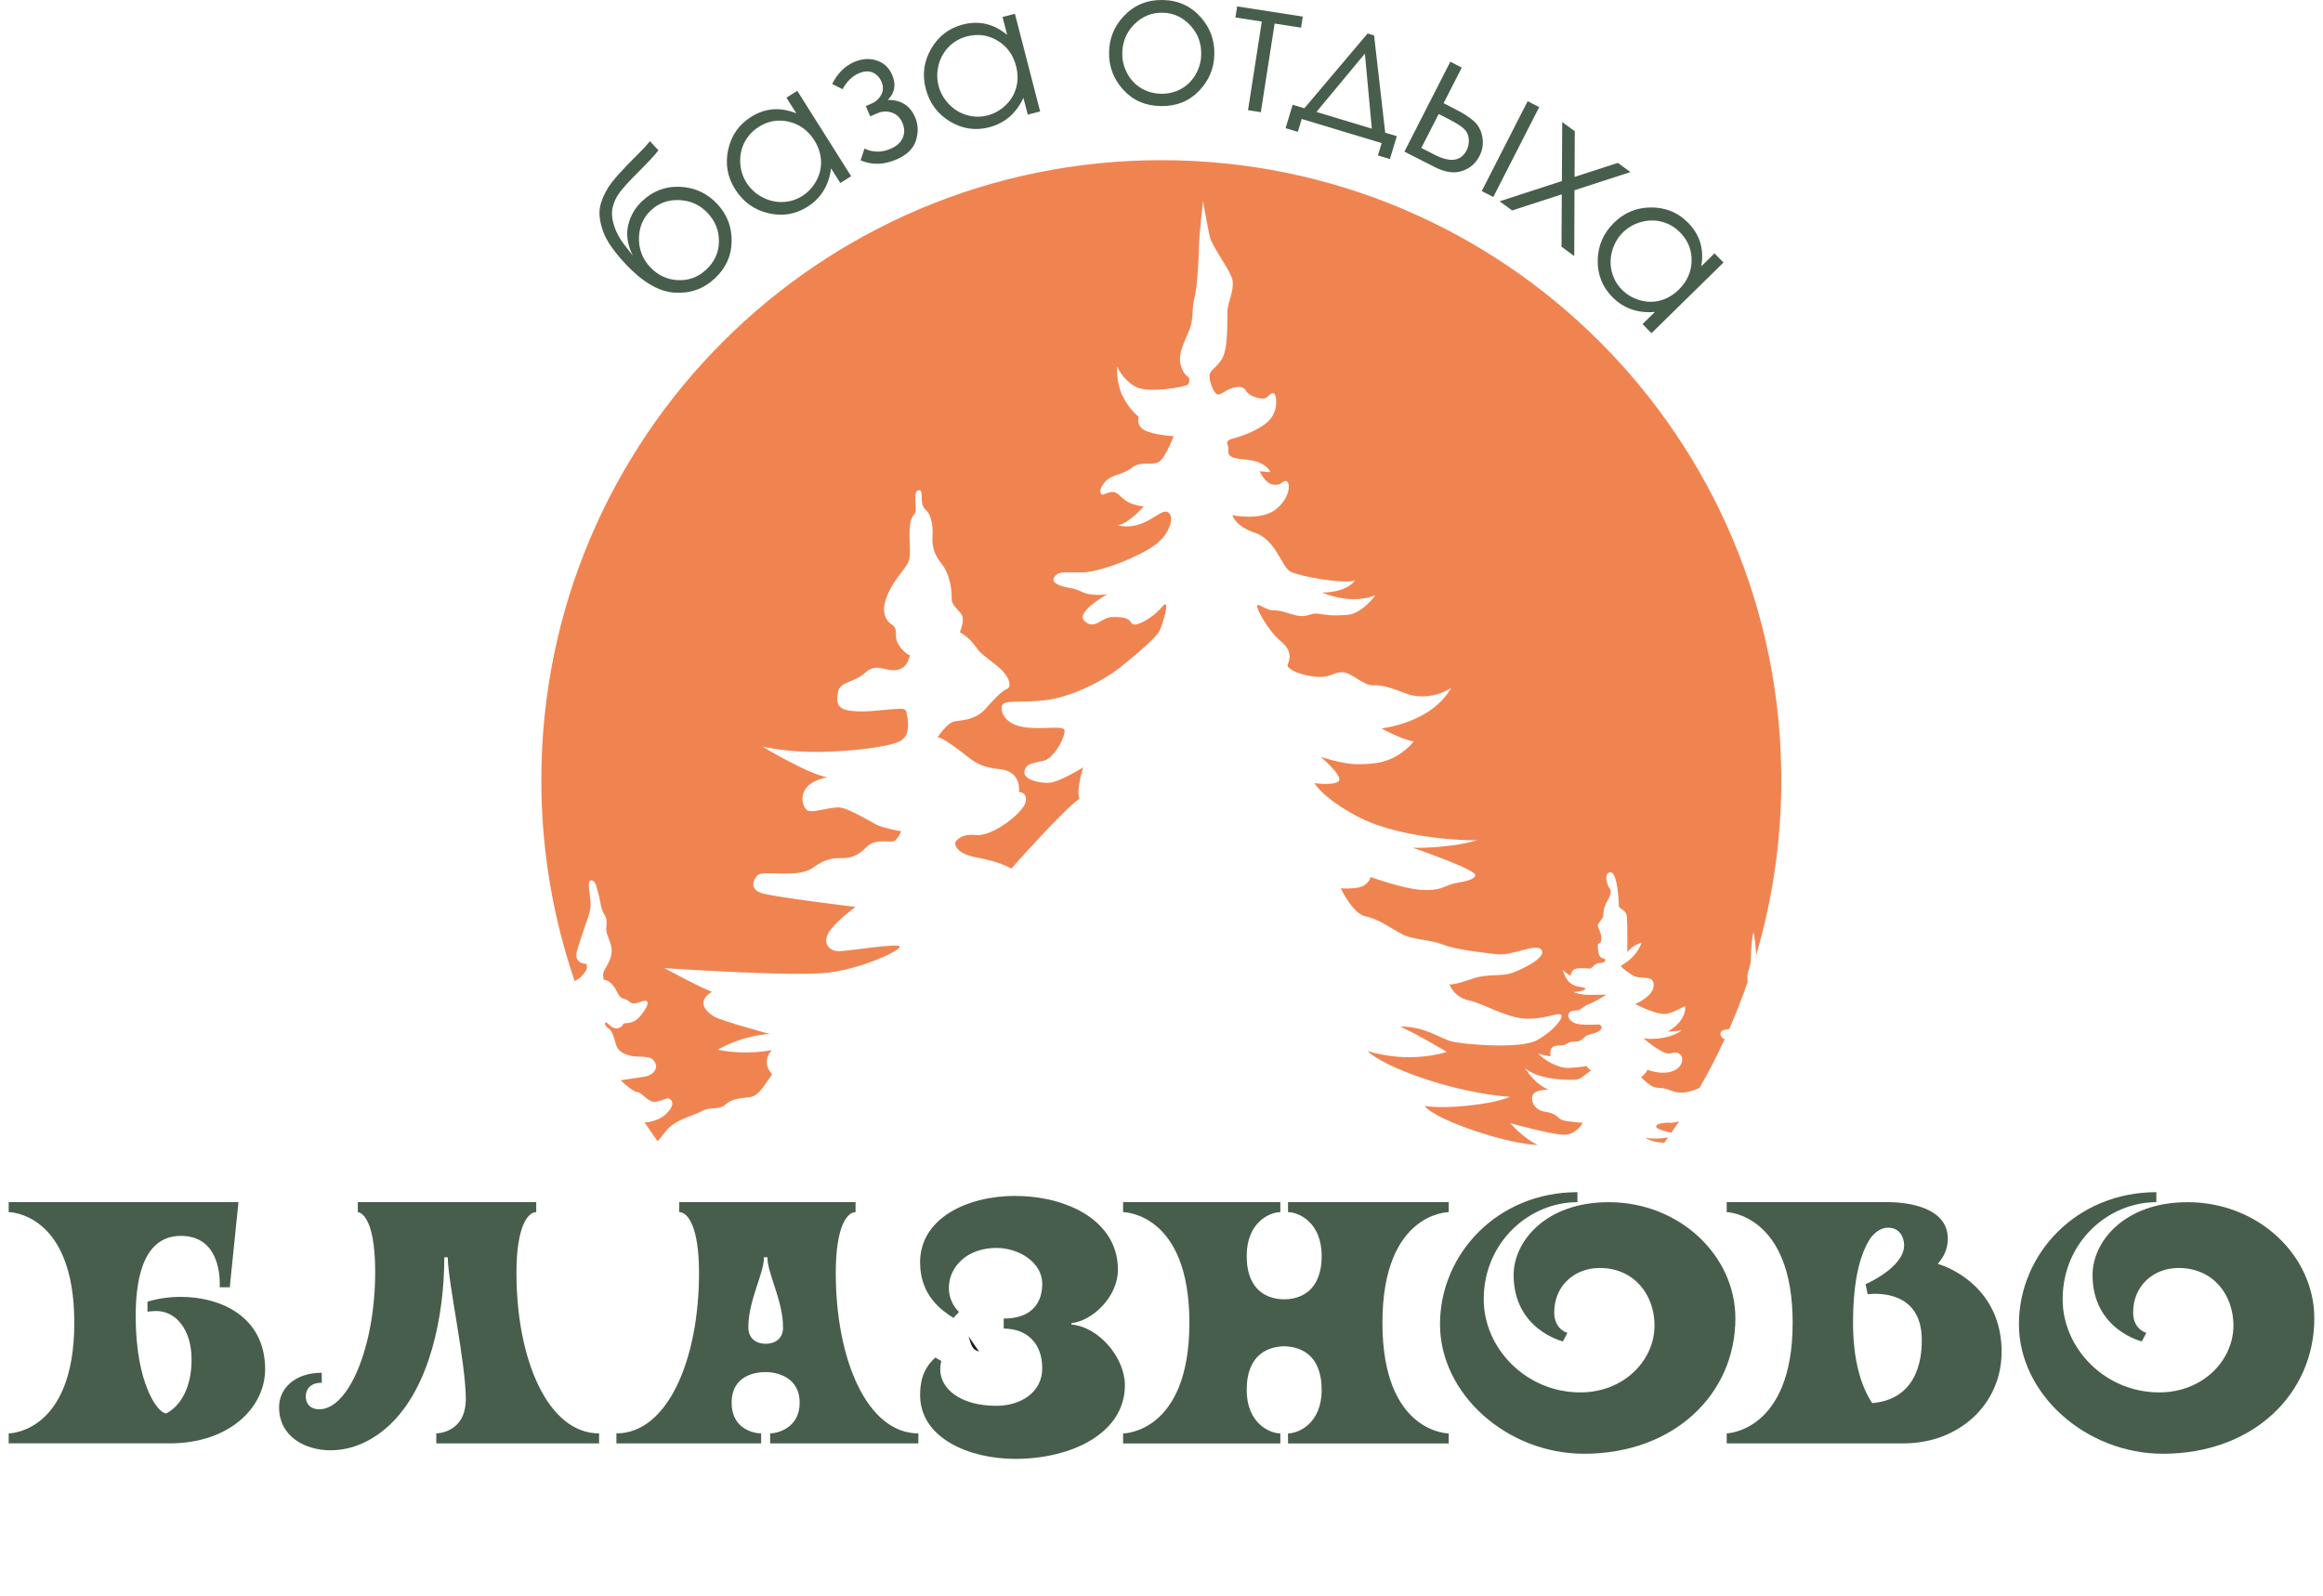<?xml version="1.0" encoding="UTF-8"?> <svg xmlns="http://www.w3.org/2000/svg" id="_Слой_2" data-name="Слой 2" viewBox="0 0 684.72 470.46"><defs><style> .cls-1 { fill: #485e4c; } .cls-2 { fill: #f08451; } .cls-3 { fill: #1d1d1b; } </style></defs><g id="_Слой_1-2" data-name="Слой 1"><g><path class="cls-3" d="m279.57,413.05c-2.43,1.45-2.8,1.49-5.25.35,1.63-.84,2.73-1.4,3.99-2.05.47.63.86,1.14,1.26,1.7Z"></path><path class="cls-3" d="m288.56,398.44c-2.31-.49-2.43-2.68-3.08-4.46,1.03,1.49,2.05,2.99,3.08,4.46Z"></path><path class="cls-3" d="m288.7,398.48v.07h-.07s-.05-.07-.07-.12c.05.02.09.05.14.05Z"></path><g><path class="cls-1" d="m2.56,422.6s19.34,0,19.34-32.62-19.34-32.62-19.34-32.62v-2.95h67.73l-2.56,25.1h-2.97c.2-4.78-.92-15.14-11.46-15.14-11.97,0-13.3,14.83-13.3,23.78,0,19.61,6.45,28.55,9,28.55,4.09-2.03,7.47-7.52,7.47-15.85,0-8.84-4.6-14.33-10.44-14.33-.82,0-1.74.1-2.56.2v-2.95c2.97-.92,6.34-1.42,9.82-1.42,11.87,0,24.86,5.89,24.86,21.34,0,11.28-10.54,21.85-28.14,21.85H2.56v-2.95Z"></path><path class="cls-1" d="m176.58,422.6v2.95h-47.98v-2.95s8.7,0,8.7-10.16c0-10.67-5.32-34.85-5.32-41.76h-1.02c0,17.07-4.19,38.31-16.17,49.48-4.91,4.57-10.84,7.42-17.39,7.42-7.37,0-15.14-3.96-15.14-12.7,0-5.49,4.6-10.16,12.58-10.16v2.95c-3.48,0-4.71,2.03-4.71,4.06s1.23,3.76,3.99,3.76c8.7,0,16.47-18.59,16.47-40.54,0-17.58-5.12-17.58-5.12-17.58v-2.95h52.59v2.95c-2.56,0-5.83,4.37-5.83,17.88,0,25.71,9.31,47.35,24.35,47.35Z"></path><path class="cls-1" d="m270.7,422.6v2.95h-43.69v-2.95c2.05,0,8.7-1.52,8.7-9.04s-6.65-9.04-10.03-9.04-10.03,1.22-10.03,9.04,6.65,9.04,8.7,9.04v2.95h-42.66v-2.95c15.04,0,24.35-21.64,24.35-47.35,0-13.51-3.27-17.88-5.83-17.88v-2.95h51.97v2.95c-2.56,0-5.83,4.37-5.83,17.88,0,25.71,9.31,47.35,24.35,47.35Zm-39.9-31.3c0-7.92-4.6-15.75-4.6-20.63h-1.02c0,4.88-4.6,12.7-4.6,20.63,0,3.46,2.46,4.88,5.12,4.88s5.12-1.42,5.12-4.88Z"></path><path class="cls-1" d="m299.24,352.6c15.35,0,30.28,7.32,30.28,21.74,0,8.03-7.57,15.14-13.71,15.75v.41c8.18.71,15.76,9.86,15.76,17.88,0,14.33-15.96,21.74-32.33,21.74-13.5,0-28.03-6.1-28.03-18.8,0-3.76.72-7.72,4.5-11.08l1.74,1.02c-.21.81-.31,1.63-.31,2.44,0,5.69,5.83,10.77,16.57,10.77,6.75,0,13.5-3.66,13.5-11.08s-4.6-11.69-11.36-11.69v-2.95c8.49,0,11.36-4.88,11.36-10.26,0-6.3-6.85-10.57-13.5-10.57-8.8,0-14.02,5.69-14.02,11.79,0,2.44.82,4.88,2.97,7.11l-1.64,1.73c-3.17-2.03-9.82-6.4-9.82-16.36,0-13.11,14.02-19.61,28.03-19.61Z"></path><path class="cls-1" d="m407.48,389.99c0,32.62,19.54,32.62,19.54,32.62v2.95h-47.37v-2.95c3.07,0,9.92-2.95,9.92-12.8,0-10.87-6.75-12.8-11.05-12.9-4.3.1-11.05,2.03-11.05,12.9,0,9.86,6.85,12.8,9.92,12.8v2.95h-46.35v-2.95s19.54,0,19.54-32.62-19.54-32.62-19.54-32.62v-2.95h46.35v2.95c-3.07,0-9.92,2.95-9.92,12.9,0,10.77,6.75,12.8,11.05,12.8s11.05-2.03,11.05-12.8c0-9.96-6.85-12.9-9.92-12.9v-2.95h47.37v2.95s-19.54,0-19.54,32.62Z"></path><path class="cls-1" d="m487.69,390.9c0-9.35-6.14-17.07-16.17-17.07-7.37,0-13.4,5.18-13.4,13.11,0,5.08,3.89,6,3.89,6l-1.33,2.54s-14.53-3.45-14.53-19.61c0-9.65,9.21-21.44,28.03-21.44,20.87,0,37.34,15.75,37.34,34.24,0,22.35-18.11,39.93-44.61,39.93-22.71,0-42.46-17.58-42.46-38.2s16.88-38.92,40.51-38.92v2.95c-14.22,0-27.62,11.79-27.62,28.65,0,14.43,12.48,27.43,28.44,27.43,13.1,0,21.89-9.65,21.89-19.61Z"></path><path class="cls-1" d="m561.14,425.55h-52.18v-2.95s19.44-.51,19.44-32.62-19.44-32.62-19.44-32.62v-2.95h47.57c4.71,0,17.6,1.12,17.6,10.77,0,2.95-1.13,5.39-2.97,7.42,7.98,2.54,18.83,10.26,18.83,25.91s-12.69,27.03-28.85,27.03Zm5.32-30.48c0-14.53-13.1-13.82-15.96-13.51l-.61-2.95s11.36-4.88,11.36-11.48c0-2.24-1.23-5.18-4.71-5.18-1.84,0-3.58,1.02-5.12,2.95-3.17,4.78-5.22,12.5-5.22,25.1,0,11.38,2.46,18.8,5.63,23.67,14.63-1.22,14.63-15.65,14.63-18.59Z"></path><path class="cls-1" d="m658.33,390.9c0-9.35-6.14-17.07-16.17-17.07-7.37,0-13.4,5.18-13.4,13.11,0,5.08,3.89,6,3.89,6l-1.33,2.54s-14.53-3.45-14.53-19.61c0-9.65,9.21-21.44,28.03-21.44,20.87,0,37.34,15.75,37.34,34.24,0,22.35-18.11,39.93-44.61,39.93-22.71,0-42.46-17.58-42.46-38.2s16.88-38.92,40.51-38.92v2.95c-14.22,0-27.62,11.79-27.62,28.65,0,14.43,12.48,27.43,28.44,27.43,13.1,0,21.89-9.65,21.89-19.61Z"></path></g><g><path class="cls-2" d="m484.88,335.4c1.6,1.03,3.61,1.43,5.68,1.5.38-.53.77-1.06,1.15-1.59-1.77.36-4.16.58-6.83.1Z"></path><path class="cls-2" d="m488.38,332.51c.6.58,2.64,1.1,4.27,1.43.77-1.11,1.53-2.23,2.27-3.35-1.05.31-2.02.49-2.65.43-1.97-.18-4.94.48-3.89,1.49Z"></path><path class="cls-2" d="m171.8,287.4c1.36-1.75,1.36-1.71,1.01-3.28-.7.13-2.45-.31-2.84-1.71-.39-1.4.48-3.19,1.66-7,1.18-3.81,2.36-5.91,2.45-8.62.09-2.71-1.31-7.18.13-7.22,1.44-.04,1.58,1.97,2.19,3.98.61,2.01.48,4.03,1.79,6.17,1.31,2.14.04,3.5.74,5.64.7,2.14,1.36,3.02,1.36,5.21s-1.84,4.86-2.14,5.43c-.31.57-.57,1.27-.22,2.8,3.28.61,3.85,4.24,4.9,5.12,1.05.88,1.49.31,2.84,1.49,1.36,1.18,3.46-.53,4.68-.35,1.23.18.22,2.41-1.79,4.68-2.01,2.28-4.07,1.79-4.59,1.97-.53.17-.18.96-1.84,1.44-1.66.48-3.19-1.88-3.54-1.75-.35.13-.61.79.7,1.71,1.31.92,1.66,2.76,2.28,4.86.61,2.1,2.89,3.46,6.56,3.54,3.68.09,4.16.37,5.01,1.88.85,1.51-.46,3.68-3.35,4.07-2.89.39-6.83,1.05-6.83,1.05,0,0,3.28,3.22,4.73,3.41,1.44.2,2.36,1.84,4.13,2.69,1.77.85,4.59-1.05,5.25-.79.66.26,2.43,1.51-.72,4.57-1.92,1.87-4.56,2.4-6.33,2.53,1.24,1.87,2.52,3.72,3.83,5.55.88-1.04,1.7-2.11,2.5-3.09,2.8-3.41,8.14-4.46,10.68-5.86,2.54-1.4,4.81-.09,6.74-1.84,1.93-1.75,4.11-1.84,7-2.19,2.89-.35,4.03-2.89,6.83-6.74-3.5-3.85-.09-7.18-.09-7.18,0,0-7.26,1.66-15.93-.09,7.79-4.46,15.32-4.64,15.32-4.64,0,0-14.26-3.85-16.45-5.16-2.19-1.31-5.43-4.38-.61-7.26-4.2-1.66-14-7-14-7,0,0,38.42,2.63,48.57,1.31,10.15-1.31,21.27-6.63,20.81-7.68-.46-1.05-14.37,1.25-17.72,1.38-3.35.13-5.51-2.76-2.63-6.37,2.89-3.61,7.33-6.67,7.33-6.67,0,0-24.55-2.98-27.79-4.11-3.24-1.14-2.67-3.5-1.14-5.21,1.53-1.71,11.77,1.05,16.32-2.23,4.55-3.28,6.98-2.78,8.95-2.84s4.13-.46,6.89-3.28c2.76-2.82,7.09-.98,8.34-1.9,1.25-.92,1.84-2.76,1.84-2.76,0,0-5.38-.85-7.61-2.1-2.23-1.25-7.61-4.4-10.17-4.86-2.56-.46-8.07,1.71-9.78.85-1.71-.85-4-7.88,5.78-9.78-5.71-.98-19.1-9.06-19.1-9.06,0,0,7.35,1.71,16.61,1.58,9.25-.13,20.35-1.38,23.89-3.15,3.54-1.77,2.25-6.85,2.03-8.25s-.61-1.49-4.51-1.18c-3.89.31-7.7.92-11.77.48-4.07-.44-4.59-2.23-3.98-5.51.61-3.28,4.59-2.67,7.88-5.64,3.28-2.98,5.47-.83,8.4-.83s4.29-1.66,4.94-4.46c-.83.04-4.29-3.02-4.11-5.78.18-2.76-1.23-3.24-1.23-3.24,0,0-3.19-1.71-2.06-6.43,1.14-4.73,4.68-8.49,6.39-11.03,1.71-2.54.66-6.08.92-10.63.26-4.55,1.58-3.85,1.79-5.47.22-1.62-.88-5.82.88-6.04,1.75-.22-.09,3.94,2.01,5.73,2.1,1.79,2.19,6.17,2.06,7.79-.13,1.62-.17,4.68,2.58,8.05,2.76,3.37,3.15,8.49,3.06,10.46-.09,1.97,2.54,3.54,3.15,5.08.61,1.53-.74,4.77-.74,4.77,0,0,2.36,1.14,4.33,3.81s1.99,2.41,6.39,5.89c4.4,3.48,4.46,6.5,3.28,6.96-1.18.46-2.95,1.9-6.24,5.71-3.28,3.81-7.68,3.48-9.65,4-1.97.53-4.73,4.66-4.73,4.66,0,0,.53-.59,5.38,2.95,4.86,3.54,6.17,5.71,12.93,6.37,6.76.66,5.71,6.76,5.71,6.76,0,0,2.69-.07,1.97,3.02-.72,3.08-9.71,10.17-14.64,9.65-4.92-.53-6.1,2.23-6.1,2.23,0,0-.53,3.15,6.43,4.4,6.96,1.25,10.11,3.28,10.11,3.28,0,0,15.23-17.26,20.08-20.61-1.05-2.63,1.12-9.25,1.12-9.25,0,0-6.89,4.27-9.91,4.53-3.02.26-7.88-.98-7.42-3.35s2.36-2.36,5.71-3.15c3.35-.79,7.02-8.34,5.91-9.32-1.12-.98-7.15.26-12.27-.66-5.12-.92-6.63-4.59-5.91-6.3.72-1.71,4.66-.72,12.34-1.51,7.68-.79,17.07-5.51,22.18-9.52,5.12-4,10.7-8.93,11.75-10.76,1.05-1.84,3.61-10.63.85-7.29-2.76,3.35-8.14,6.37-8.99,4.79-.85-1.58-2.63-1.84-5.78-1.77-3.15.07-4.92,3.87-8.01,1.25-3.08-2.63,6.69-8.01,6.69-8.01,0,0-1.18.39-4.4.13-3.22-.26-3.28-1.44-6.96-2.03-3.68-.59-5.45-1.9-4.13-3.35,1.31-1.44,1.79-1.14,7.74-1.14s18.38-5.25,22.4-8.58c4.03-3.33,5.25-8.36,2.98-9.28-2.28-.92-6.65,5.73-14.66,3.98,3.28-.48,7.7-5.56,7.7-5.56,0,0-2.1-.22-4.11-1.09-2.01-.88-2.67-2.23-4.07-2.98-1.4-.74-3.33.57-3.94.57s-1.36-1.44.74-3.76c2.1-2.32,5.08-1.97,7.88-4.16,2.8-2.19,6.08-.48,8.05-1.79,1.97-1.31,4.29-7.53,4.29-7.53,0,0-6.26-.39-8.71-1.84-2.45-1.44-1.58-3.85-1.58-3.85,0,0-3.06-2.45-4.9-6.48-1.84-4.03-1.44-8.36-1.44-8.36,0,0,1.36,3.68,5.47,5.99,3.39,1.91,14.55.11,15.34-.68.79-.79.26-2.17.26-2.17,0,0-1.77-.79-2.43-3.94-.66-3.15,1.18-6.52,2.58-9.85,1.4-3.33.7-6.56,1.49-9.28.79-2.71,1.31-10.94,1.4-15.31.09-4.38,1.18-13.56,1.18-13.56,0,0,1.36,7.83,2.01,10.55.66,2.71,5.25,8.88,6.43,11.9,1.18,3.02-1.09,7.44-1.23,9.67-.13,2.23.26,10.2-1.23,13.61-1.49,3.41-4.16,3.89-4.07,5.95.09,2.06,1.09,4.29,1.93,5.08.83.79,1.75-.18,3.33-1.01,1.58-.83,4.42-1.62,5.34,0,.92,1.62,3.24,2.36,4.94,2.49,1.71.13,2.06-1.62,3.19-1.62s1.84,5.38-1.49,8.4-8.88,4.59-9.76,4.86c-.88.26-2.84.44-2.1,2.1.74,1.66-1.62,3.76,4.9,4.2,6.52.44,7.7,3.76,7.7,3.76l-3.19-.26s1.58,3.63,4.03,3.94c2.45.31,2.58-1.18,3.76-1.09,1.18.09,1.62,4.51-2.84,8.23-4.46,3.72-13,1.84-13,1.84,0,0,.74,3.24,6.74,5.25,5.99,2.01,7.88,9.98,10.24,11.33,2.36,1.36,15.01,3.76,19.12,2.76-2.76,3.63-9.63,3.5-9.63,3.5,0,0,3.11,1.44,7.75,1.88s7.92-1.09,7.92-1.09c0,0-3.85,5.47-8.27,5.78-4.42.31-5.82.09-8.23-.31-2.41-.39-2.93.74-5.38.66-2.45-.09-5.47-1.75-7.83-1.66-2.36.09-4.55-2.06-5.08-1.49-.53.57,3.02,7.35,7.09,10.72,4.07,3.37,1.82,6.3,1.82,7.02s2.49,2.56,7.61,3.22c5.12.66,5.64-1.25,8.47-1.25s6.43,4.13,9.32,3.87c2.89-.26,7.29,1.58,10.17,2.63,2.89,1.05,8.4.98,12.67-1.9-5.84,10.44-20.54,11.95-20.54,11.95,0,0,5.32,3.08,9.52,3.87-5.84,6.83-12.41,6.63-16.61,6.69-4.2.07-10.83-2.17-10.83-2.17,0,0,6.69,5.71,5.32,7.15-1.38,1.44-7.15.61-7.15.61,0,0,2.19,4.2,12.43,9.71,10.24,5.51,26.49,7.2,35.55,7.13-8.53,2.49-18.97,2.23-18.97,2.23,0,0,18.64,6.37,18.38,8.07-.26,1.71-4.59,1.97-6.76,2.56-2.17.59-3.68,2.17-9.19,1.77-5.51-.39-14.96-3.81-14.96-3.81,0,0,.07,1.12-1.77,2.43-1.84,1.31-6.96.92-6.96.92,0,0,3.48,7.48,7.29,8.27,3.81.79,6.69,3.02,10.37,5.05,3.68,2.03,8.01,1.58,12.27,3.22,4.27,1.64,11.29,2.3,15.95,2.89,4.66.59,11.75-3.41,13.26-1.31,1.51,2.1-4.53,5.25-8.27,6.69-3.74,1.44-7.09.07-12.47,1.97-5.38,1.9-6.37,1.51-6.37,1.51,0,0,1.18,3.74,5.64,4.73,4.46.98,10.76,4.99,16.47,5.38,5.71.39,9.78-1.9,10.76-1.12.98.79-2.23,4.79-7.02,7.48-4.79,2.69-21.53,1.31-25.14.39-3.61-.92-7.88-4.46-15.29-4.4,5.58,2.49,13.78,7.48,13.78,7.48,0,0-10.5,3.68-23.37-.26,4.92,4.79,24.88,12.21,42.01,13.52-5.25,2.23-18.38,3.68-25.2,2.69,3.87,4.59,25.4,11.42,33.47,11.49-3.81-1.51-8.2-6.43-8.2-6.43,0,0,12.47,3.48,16.01,3.41,3.54-.07,5.4-3.52,5.4-3.52,0,0-5.03-.31-6.26-.88-1.23-.57-1.58-1.93-4.77-2.36-3.19-.44-4.46-3.15-3.76-4.9.7-1.75,4.77-1.62,4.77-1.62,0,0-3.72-1.09-7-6.34,3.85,3.41,12.25,3.5,14.48,3.41,2.23-.09,2.63-1.23,5.12-2.84-.88,0-1.44-1.18-1.44-1.18,0,0-1.97.35-5.16.53-3.19.17-7.22-2.12-9.25-4.35,1.01.61,3.78.92,3.78.92,0,0-.33-1.29.2-2.28.53-.98,2.23-.92,3.41-.98,1.18-.07,1.47-1.03,3.04-1.03s2.34-.26,3.28-1.29c.94-1.03,3.22-.94,4.57-2.01,1.36-1.07-.2-1.79-.2-1.79,0,0-3.52.26-5.89-.07-2.36-.33-3.44-1.82-3.19-2.82.24-1.01,1.03-1.14,2.43-1.23,1.4-.09,1.2-.85,3.63-1.86,2.43-1.01,5.16-2.79,5.16-2.79,0,0-2.22.03-4.97.05-2.76.02-4.82-.84-4.82-.84,0,0,2.97-.1,3.68-.97-.62-.62-2.1-.44-3.3-.97-1.2-.53-2.51-1.28-3.45-4.63.9,1.15,2.3,1.76,2.3,1.76,0,0-.07-.64.72-1.61.79-.97,4.27-.48,4.94-.49.67-.02.67-.66,1.79-1.3,1.12-.64,2.51-.05,2.77-1.1.26-1.05-1.75.35-2.1-2.93-.35-3.28.44-1.23.88-2.84.44-1.62-1.01-4.07-1.01-4.55s1.66-2.19,1.66-2.93.09-2.49,1.01-3.98c.92-1.49,1.58-3.24.88-3.98-.7-.74-1.97-4.64.17-4.77,2.14-.13,2.52,8.93,2.52,9.91s2.17.98,2.36,3.22c.2,2.23.13,10.47.13,10.47,0,0,1.08-1.94,4.23-2.89-1.87,5.02-6.01,6.55-6.09,6.86-.09.31.79,1.03,3.22,2.67,2.43,1.64,6.41-.31,6.41,3.02s-5.43,5.56-5.43,5.56c0,0,6.74,3.68,9.76,2.8,3.02-.88,5.08-2.71,4.99-1.84-.04,4.64-5.25,7.18-5.25,7.18,0,0,1.49-.04,4.24-.35-4.77,3.33-11.29,2.36-11.29,2.36,0,0,5.99,5.29,8.18,4.38s4.07.96,2.8,3.33-5.29,3.19-9.85,1.53c-.44,1.14-1.88,2.19-1.88,2.19,0,0,2.36,2.45,3.89,2.93,1.53.48,2.28-.09,5.03,1.05,2.18.9,4.61.82,8.31-.79,2.68-4.67,5.15-9.47,7.41-14.38-.04-.02-.07-.04-.11-.05-1.44-.7-1.62-2.54.31-2.76.37-.04.77-.14,1.18-.25,1.98-4.52,3.79-9.12,5.41-13.82-.06-.62-.11-1.26-.07-1.85.13-1.58,1.09-2.89,1.05-5.69-.04-2.8.57-7.13.74-7.04.17.09.91,5.32.7,6.97,4.87-16.46,7.5-33.89,7.5-51.93,0-100.93-81.82-182.75-182.75-182.75s-182.75,81.82-182.75,182.75c0,20.74,3.46,40.67,9.83,59.25.99-.45,1.65-.89,2.36-1.82Z"></path></g><g><path class="cls-1" d="m191.58,41.64l2.5,2.68c-1.12,1.47-3.27,3.77-6.42,6.89-2.28,2.27-3.94,4.12-5,5.54-1.06,1.42-1.75,2.91-2.09,4.45s-.2,3.29.4,5.23c.6,1.94,1.59,3.82,2.98,5.62l2.57,3.32c-1.56-3.2-2.02-6.2-1.36-8.98.66-2.79,2.05-5.17,4.18-7.15,3.23-3.02,6.99-4.4,11.27-4.16,4.28.24,7.89,1.93,10.81,5.06,2.9,3.11,4.31,6.79,4.24,11.04-.07,4.26-1.73,7.9-4.98,10.93-3.33,3.1-7.3,4.49-11.92,4.17-4.62-.32-9.42-3.15-14.4-8.48-3.47-3.72-5.67-6.93-6.61-9.63-.94-2.7-1.25-4.99-.94-6.85s1.11-3.84,2.4-5.94c1.29-2.1,4.26-5.43,8.92-10,1.43-1.41,2.58-2.66,3.44-3.74Zm17.06,21.22c-2.25-2.41-5.03-3.7-8.33-3.86-3.3-.16-6.11.83-8.42,2.99-2.3,2.14-3.48,4.87-3.55,8.17-.07,3.3,1.03,6.16,3.28,8.57,2.24,2.4,4.96,3.69,8.15,3.86,3.2.17,6-.87,8.42-3.13,2.43-2.27,3.67-5,3.72-8.2.05-3.2-1.04-6-3.28-8.4Z"></path><path class="cls-1" d="m235.01,26.79l15.87,25.16-3.19,2.01-2.73-4.33c-.32,2.51-1.06,4.71-2.22,6.6-1.16,1.9-2.75,3.48-4.75,4.74-3.56,2.25-7.42,2.87-11.57,1.88-4.15-.99-7.39-3.34-9.73-7.04-2.29-3.62-2.97-7.52-2.05-11.7.92-4.18,3.17-7.4,6.75-9.65,2.07-1.3,4.21-2.04,6.44-2.22,2.23-.18,4.53.22,6.9,1.18l-2.92-4.63,3.19-2.01Zm-11.38,10.64c-1.8,1.14-3.19,2.63-4.15,4.48-.97,1.85-1.39,3.86-1.29,6.03s.73,4.15,1.85,5.93c1.12,1.77,2.64,3.18,4.57,4.22,1.93,1.04,3.94,1.53,6.04,1.47s4.03-.65,5.79-1.76c1.77-1.12,3.17-2.62,4.19-4.52,1.02-1.89,1.48-3.87,1.37-5.94-.11-2.06-.76-4.05-1.97-5.96-1.84-2.91-4.33-4.74-7.48-5.49-3.15-.75-6.13-.24-8.93,1.53Z"></path><path class="cls-1" d="m255.19,31.27l1.83-.79c1.17-.51,2.08-1.35,2.73-2.54.65-1.19.66-2.5.04-3.93-.53-1.21-1.37-2.09-2.53-2.62-1.16-.53-2.55-.45-4.18.25-1.89.82-3.47,2.37-4.74,4.67l-3.05-1.57c1.57-3.12,3.74-5.28,6.5-6.47,2.28-.98,4.47-1.13,6.6-.45,2.12.69,3.65,2.1,4.57,4.23,1.23,2.84.8,5.31-1.27,7.41,3.87-.04,6.55,1.65,8.04,5.08.94,2.18,1.02,4.47.25,6.88-.77,2.41-2.68,4.28-5.73,5.59-3.73,1.61-7.26,1.7-10.58.26l1.14-3.47c2.51,1.18,5.09,1.2,7.73.05,1.77-.77,2.96-1.84,3.56-3.24s.56-2.86-.11-4.42c-.66-1.52-1.7-2.52-3.12-3-1.42-.48-2.82-.42-4.21.18l-2.16.93-1.31-3.04Z"></path><path class="cls-1" d="m299.15,4.05l7.44,28.81-3.65.94-1.28-4.95c-1.07,2.29-2.44,4.16-4.13,5.61-1.69,1.45-3.68,2.47-5.97,3.07-4.08,1.05-7.94.47-11.59-1.74-3.65-2.21-6.02-5.44-7.11-9.67-1.07-4.15-.53-8.07,1.62-11.77,2.15-3.7,5.28-6.08,9.37-7.13,2.37-.61,4.63-.66,6.81-.15,2.17.51,4.25,1.59,6.21,3.23l-1.37-5.3,3.65-.94Zm-14.08,6.66c-2.06.53-3.84,1.53-5.32,3s-2.5,3.25-3.06,5.35c-.56,2.1-.57,4.17-.05,6.22.52,2.03,1.54,3.83,3.06,5.42,1.52,1.58,3.29,2.66,5.31,3.24,2.02.58,4.04.61,6.05.09,2.03-.52,3.82-1.53,5.37-3.02,1.55-1.49,2.59-3.24,3.12-5.23s.51-4.09-.05-6.28c-.86-3.33-2.68-5.83-5.45-7.51-2.77-1.67-5.76-2.09-8.97-1.27Z"></path><path class="cls-1" d="m342.7,0c4.58.07,8.35,1.79,11.31,5.16,2.69,3.07,4,6.67,3.93,10.81-.07,4.16-1.57,7.76-4.52,10.83-2.94,3.06-6.69,4.55-11.24,4.48-4.57-.07-8.27-1.69-11.11-4.84-2.84-3.15-4.23-6.81-4.17-10.97.07-4.12,1.49-7.67,4.28-10.65,3.07-3.29,6.9-4.89,11.5-4.82Zm-.07,3.75c-3.18-.05-5.94,1.08-8.26,3.39-2.32,2.31-3.51,5.14-3.57,8.48-.04,2.15.45,4.16,1.47,6.04s2.4,3.33,4.16,4.37c1.76,1.04,3.7,1.58,5.82,1.61,2.12.03,4.08-.44,5.87-1.42,1.79-.98,3.22-2.4,4.29-4.24,1.07-1.84,1.63-3.84,1.66-5.99.05-3.34-1.05-6.2-3.3-8.59-2.26-2.39-4.97-3.61-8.13-3.66Z"></path><path class="cls-1" d="m364.65,1.88l19.35,3.01-.51,3.27-7.78-1.21-4.07,26.13-3.78-.59,4.07-26.13-7.78-1.21.51-3.27Z"></path><path class="cls-1" d="m384.47,31.92l18.64-22.05,1.91.58,3.28,28.67,3.42,1.03-2.04,6.75-3.53-1.07,1.1-3.64-23.56-7.11-1.15,3.8-3.61-1.09,2.09-6.91,3.45,1.04Zm17.84-16.12l-14.28,17.2,16.32,4.93-2.04-22.13Z"></path><path class="cls-1" d="m425.53,30.43l3.24,1.66c2.59,1.32,4.51,2.56,5.76,3.71,1.26,1.15,2.06,2.69,2.41,4.62.35,1.93.06,3.79-.86,5.59-1.11,2.18-2.83,3.65-5.15,4.42-2.32.77-5.03.36-8.14-1.22l-8.83-4.51,13.53-26.5,3.38,1.73-5.36,10.5Zm-1.47,3.18l-5.11,10.01,3.93,2.01c4.62,2.36,7.76,1.92,9.42-1.33.47-.93.69-1.96.65-3.11-.04-1.15-.45-2.14-1.21-2.98-.77-.84-2.36-1.88-4.77-3.11l-2.9-1.48Zm26.22-3.77l3.41,1.74-13.53,26.5-3.41-1.74,13.53-26.5Z"></path><path class="cls-1" d="m460.48,35.98l3.7,2.72-.06,13.46,12.75-4.14,3.71,2.72-16.48,5.34-.08,19.41-3.76-2.76.09-15.43-14.65,4.75-3.68-2.7,18.36-5.97.1-17.39Z"></path><path class="cls-1" d="m508.02,77.39l-21.23,20.84-2.64-2.69,3.65-3.58c-2.52.22-4.82-.03-6.93-.77-2.1-.73-3.98-1.95-5.64-3.64-2.95-3-4.38-6.64-4.29-10.91.09-4.27,1.7-7.93,4.82-11,3.06-3,6.72-4.5,11-4.48,4.28.01,7.9,1.53,10.86,4.55,1.71,1.74,2.89,3.68,3.53,5.82.64,2.14.75,4.47.31,6.99l3.9-3.83,2.64,2.69Zm-12.81-8.87c-1.49-1.52-3.24-2.56-5.25-3.11-2.01-.55-4.06-.55-6.16.02-2.1.57-3.9,1.59-5.41,3.07-1.49,1.47-2.55,3.25-3.16,5.36s-.66,4.18-.15,6.22,1.49,3.8,2.95,5.28c1.47,1.49,3.23,2.54,5.3,3.14s4.1.63,6.09.08c1.99-.54,3.8-1.6,5.41-3.19,2.46-2.41,3.71-5.24,3.78-8.47.06-3.24-1.07-6.04-3.39-8.4Z"></path></g></g></g></svg> 